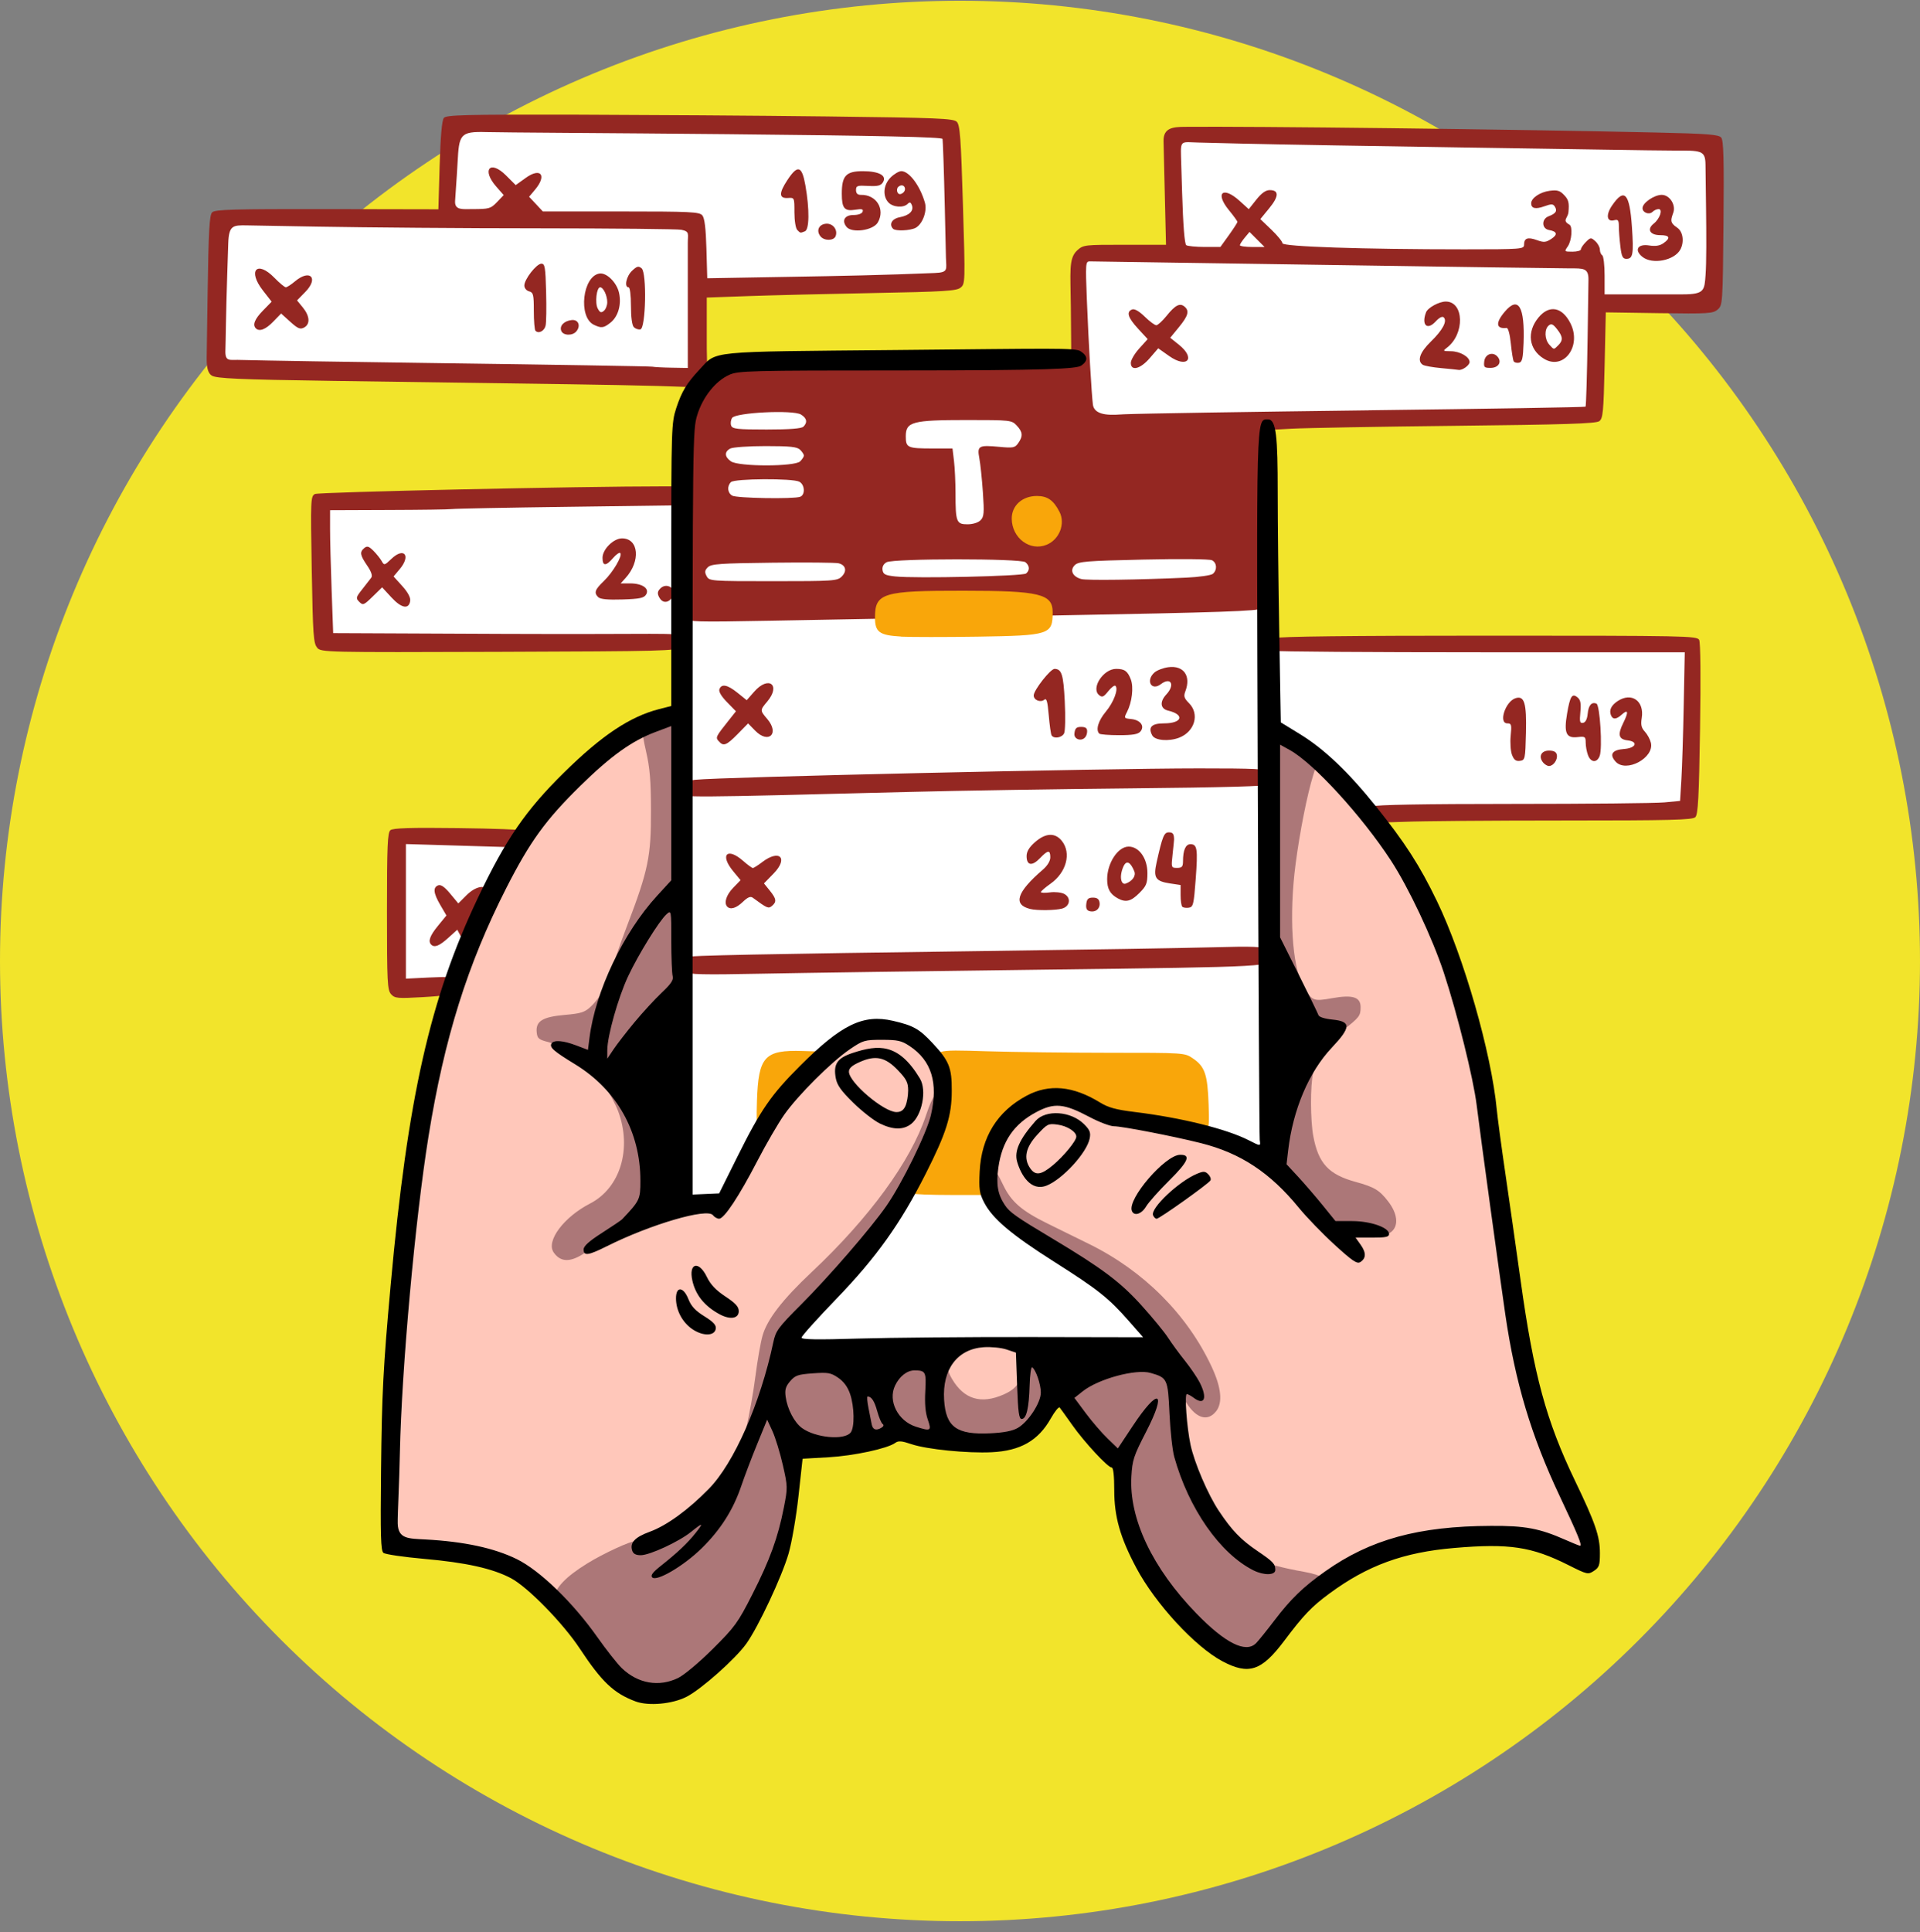 <svg width="167" height="168" viewBox="0 0 167 168" fill="none" xmlns="http://www.w3.org/2000/svg"><rect x="0" y="0" width="167" height="168" fill="#808080" stroke="none"/><path d="M167 83.566C167 105.711 158.203 126.95 142.543 142.609C126.884 158.268 105.646 167.066 83.5 167.066C61.354 167.066 40.116 158.268 24.457 142.609C8.797 126.95 2.08266e-05 105.711 0 83.566C-1.54683e-05 72.6 2.16 61.742 6.356 51.612C10.552 41.481 16.703 32.276 24.456 24.522C32.21 16.769 41.415 10.618 51.546 6.422C61.677 2.225 72.535 0.066 83.5 0.066C94.465 0.066 105.323 2.225 115.454 6.422C125.585 10.618 134.79 16.769 142.543 24.522C150.297 32.276 156.448 41.481 160.644 51.612C164.84 61.742 167 72.6 167 83.566Z" fill="#F2E42B"/><path d="M68.901 116.897C68.815 116.726 68.781 116.481 68.829 116.349C68.876 116.218 70.24 114.781 71.86 113.155C74.315 110.692 75.132 109.703 76.772 107.213C79.108 103.666 80.862 100.331 81.568 98.097C82.923 93.808 81.69 90.6 78.3 89.593C75.829 88.859 74.301 89.382 71.488 91.927C68.305 94.805 66.8 96.654 65.412 99.388C64.72 100.752 64.154 102.052 64.154 102.278C64.154 102.812 63.241 104.25 62.728 104.525C62.507 104.643 61.775 104.74 61.102 104.74C59.65 104.74 59.222 104.413 59.53 103.539C59.701 103.051 59.673 96.11 59.357 61.262L59.312 56.214L58.179 56.051C57.555 55.962 50.74 55.849 43.033 55.801C35.327 55.754 28.956 55.711 28.875 55.707C28.522 55.687 28.325 53.828 28.198 49.312C28.088 45.413 28.115 44.398 28.339 44.101C28.593 43.763 29.171 43.727 35.31 43.661C38.992 43.622 45.914 43.517 50.692 43.43L59.38 43.271L59.457 40.058C59.528 37.12 59.583 36.73 60.098 35.496C60.713 34.024 62.023 32.285 62.887 31.797C63.35 31.535 65.503 31.468 77.135 31.359C84.672 31.288 91.57 31.218 92.465 31.204L94.091 31.178L93.985 26.962C93.885 22.947 93.899 22.727 94.288 22.377C94.647 22.053 95.129 22.009 98.26 22.009C100.219 22.009 101.879 21.954 101.947 21.887C102.267 21.573 102.423 18.546 102.272 15.582C102.133 12.863 102.156 12.274 102.404 12.015C102.737 11.668 100.61 11.683 128.031 11.836C144.806 11.931 148.868 12.065 149.262 12.539C149.409 12.718 149.413 13.751 149.262 15.858C149.15 17.541 148.997 20.402 148.923 22.215C148.833 24.453 148.698 25.657 148.506 25.963C148.229 26.404 148.132 26.412 143.754 26.399C139.614 26.38 139.264 26.419 138.988 26.773C138.743 27.094 138.712 27.879 138.812 31.301C138.904 34.457 138.871 35.526 138.672 35.796C138.434 36.122 137.645 36.15 128.736 36.152C123.413 36.152 117.184 36.217 114.894 36.293C111.065 36.421 110.704 36.466 110.411 36.845C110.159 37.17 110.096 37.802 110.11 39.833C110.11 41.249 110.11 42.64 110.071 42.924C110.039 43.207 110.032 46.331 110.051 49.867L110.091 56.295L127.76 56.219C137.478 56.176 145.615 56.084 145.841 56.014C146.071 55.943 146.436 56.014 146.665 56.189C147.057 56.476 147.076 56.705 147.039 60.783C146.99 66.196 146.729 69.633 146.338 70.024C146.096 70.266 143.762 70.338 132.482 70.451L118.917 70.587L115.89 67.584C112.917 64.634 111.69 63.751 110.554 63.739H110.09V71.946C110.09 78.574 110.155 80.525 110.424 82.094C110.705 83.729 110.722 84.396 110.528 86.315C110.401 87.568 110.297 91.006 110.297 93.954V99.315L109.803 99.779C109.335 100.219 109.276 100.227 108.687 99.923C106.804 98.949 103.148 98.019 98.861 97.423C96.949 97.157 96.217 96.963 95.633 96.569C94.698 95.938 92.597 95.267 91.556 95.267C91.079 95.267 90.222 95.545 89.346 95.983C87.155 97.079 86.138 98.782 85.855 101.828C85.749 102.972 85.8 103.397 86.133 104.152C86.812 105.687 87.705 106.48 91.373 108.805C94.763 110.954 97.497 113.068 99.325 114.954C100.309 115.969 100.485 116.785 99.768 117.012C98.987 117.26 88.21 117.169 87.235 116.906C86.549 116.722 85.926 116.72 84.663 116.887C83.746 117.014 79.856 117.138 76.02 117.161C69.999 117.196 69.024 117.161 68.888 116.893L68.901 116.897ZM34.946 86.058C34.748 85.98 34.691 84.63 34.7 80.254C34.7 77.118 34.779 74.182 34.859 73.729L35.007 72.904L39.877 72.881C42.556 72.861 44.856 72.924 44.988 73.004C45.153 73.106 44.753 74.046 43.703 76.016C42.183 78.869 41.216 80.992 40.1 83.928C39.677 85.043 39.372 85.538 39.008 85.706C38.458 85.959 35.365 86.228 34.947 86.058H34.946ZM54.47 32.602C53.393 32.519 45.07 32.382 35.974 32.298C24.418 32.193 19.358 32.079 19.179 31.92C18.979 31.744 18.945 30.331 19.025 25.648C19.128 19.725 19.139 19.595 19.585 19.234C19.982 18.913 20.585 18.857 24.324 18.795C26.681 18.756 30.904 18.742 33.709 18.762L38.809 18.799L38.828 18.24C38.848 17.932 38.881 16.66 38.925 15.414C38.966 14.167 39.074 12.687 39.163 12.125C39.317 11.169 39.373 11.093 40.047 10.949C40.825 10.782 64.175 10.726 75.071 10.864L81.764 10.949L82.251 11.515C82.731 12.073 82.737 12.135 82.676 16.013C82.643 18.176 82.696 20.841 82.782 21.935C82.945 23.859 82.935 23.933 82.496 24.168C82.18 24.337 78.794 24.478 71.397 24.63C65.543 24.752 60.714 24.883 60.665 24.924C60.618 24.965 60.567 26.609 60.556 28.578C60.536 31.241 60.463 32.244 60.257 32.492C59.953 32.858 58.21 32.89 54.468 32.599L54.47 32.602Z" fill="#fff"/><path d="M56.221 147.226C54.474 146.614 53.692 145.892 51.265 142.654C47.332 137.407 43.978 135.25 39.737 135.241C38.717 135.241 37.066 135.088 36.069 134.904C33.572 134.446 33.505 134.334 33.864 131.221C34.045 129.654 34.093 127.664 34.013 125.206C33.844 120.113 34.17 114.489 35.001 108.14C35.164 106.893 35.445 104.621 35.625 103.091C35.977 100.104 37.091 94.127 37.894 90.918C38.923 86.804 40.518 82.739 43.103 77.643C45.273 73.365 46.993 71.018 50.648 67.348C53.386 64.599 54.468 63.851 56.918 63.013C58.201 62.573 58.739 62.615 58.931 63.168C59.019 63.423 59.052 70.308 59.005 78.468C58.868 102.449 58.88 104.285 59.17 104.577C59.454 104.861 61.657 104.937 62.527 104.693C62.934 104.579 63.427 103.931 64.569 102.014C68.438 95.522 69.227 94.345 70.748 92.793C73.715 89.765 75.093 89.18 77.822 89.787C79.778 90.222 80.414 90.642 81.142 91.98C81.681 92.971 81.747 93.283 81.73 94.793C81.705 97.145 81.402 98.275 80.028 101.154C78.174 105.038 76.042 108.132 73.041 111.293C70.612 113.851 68.482 116.496 68.482 116.954C68.482 117.082 70.879 117.095 75.127 116.993C83.185 116.799 89.248 116.832 93.105 117.093C94.692 117.199 97.043 117.223 98.33 117.144L100.671 117.001L99.688 115.662C97.476 112.648 94.955 110.558 90.377 107.942C88.091 106.636 87.661 106.302 86.932 105.271C86.114 104.114 86.1 104.063 86.1 102.305C86.1 100.009 86.694 98.691 88.469 97.047C90.553 95.118 91.971 95.015 95.022 96.573C96.701 97.43 96.978 97.504 99.39 97.735C100.807 97.871 102.686 98.116 103.567 98.279C105.299 98.601 108.035 99.668 109.338 100.53C109.785 100.826 110.218 100.99 110.299 100.895C110.453 100.717 111.483 96.263 112.075 93.218C112.567 90.689 112.422 88.814 111.644 87.654C111.037 86.749 111.031 86.71 110.874 82.811C110.64 77.016 110.53 66.677 110.689 65.403C110.87 63.954 111.183 63.758 112.498 64.267C113.267 64.566 114.055 65.214 115.821 67.003C118.66 69.879 120.924 72.8 122.627 75.785C124.36 78.82 127.183 86.055 127.911 89.325C127.979 89.63 128.265 91.531 128.549 93.549C128.831 95.568 129.437 99.352 129.894 101.959C130.351 104.565 130.999 108.553 131.333 110.819C132.711 120.145 134.544 126.865 136.713 130.535C137.978 132.676 138.682 134.772 138.274 135.181C138.04 135.414 137.705 135.32 136.184 134.589L134.372 133.72L129.4 133.636L124.427 133.551L121.954 134.189C120.594 134.539 118.832 135.153 118.039 135.552C116.02 136.568 113.868 138.245 113.021 139.46C112.626 140.027 111.739 141.147 111.05 141.95C110.361 142.752 109.589 143.656 109.334 143.959C109.08 144.261 108.691 144.509 108.47 144.509C107.785 144.509 104.899 142.891 103.953 141.977C102.206 140.288 100.202 137.463 99.059 135.076C97.722 132.285 97.44 131.124 97.61 129.113L97.738 127.611L97.071 127.052C95.562 125.791 93.616 123.578 93.002 122.427C92.179 120.882 91.689 120.851 91.001 122.301C90.358 123.658 89.135 124.816 87.929 125.212C86.428 125.705 84.768 125.837 83.508 125.563C82.894 125.43 81.676 125.238 80.801 125.136C79.926 125.034 78.96 124.821 78.654 124.661C78.151 124.397 78.01 124.415 77.155 124.857C76.088 125.407 72.818 125.834 70.544 125.721L69.204 125.654L69.159 126.478C69.018 129.098 68.239 134.113 67.721 135.751C67.234 137.287 66.094 139.472 64.871 141.214C63.512 143.149 60.302 146.268 59.141 146.781C58.121 147.232 56.811 147.432 56.222 147.226H56.221Z" fill="#FFC7BA"/><path opacity=".4" d="M55.5 147.317C53.75 146.677 52.633 145.543 50.143 141.874C49.519 140.956 48.789 140.103 48.52 139.979C48.096 139.785 48.047 139.654 48.152 139.007C48.307 138.055 49.207 137.115 51.07 135.96C52.473 135.09 54.834 134 55.313 134C55.445 134 56.27 133.675 57.149 133.278C58.027 132.882 58.961 132.557 59.225 132.557C59.853 132.557 63.316 129.014 63.898 127.776C64.447 126.609 65.32 122.69 65.713 119.631C65.883 118.297 66.159 116.729 66.325 116.145C66.728 114.727 68.069 112.994 70.607 110.61C75.606 105.915 79.209 100.981 80.535 97.013C81.159 95.143 81.506 94.768 81.638 95.821C81.765 96.846 81.245 98.615 80.121 100.975C78.282 104.837 76.315 107.463 71.377 112.65C68.972 115.177 68.276 116.172 68.276 117.082C68.276 117.305 68.439 117.537 68.636 117.598C69.858 117.973 72.987 118.34 74.961 118.34C76.947 118.34 77.504 118.259 79.003 117.754C79.96 117.431 81.268 117.114 81.91 117.049C83.062 116.931 83.073 116.935 82.683 117.326C82.139 117.869 82.185 118.85 82.803 119.905C83.842 121.679 85.336 122.13 87.297 121.262C88.439 120.757 88.856 120.153 89.02 118.769C89.155 117.624 89.585 117.178 90.326 117.413C91.276 117.715 91.962 119.45 91.665 120.802C91.59 121.142 91.078 122.103 90.527 122.939C88.856 125.474 87.574 125.784 81.435 125.137C80.147 125.002 78.936 124.807 78.745 124.705C78.521 124.585 77.968 124.635 77.199 124.843C76.541 125.019 74.689 125.236 73.084 125.323C69.083 125.539 69.177 125.464 69.014 128.581C68.835 131.992 68.548 133.732 67.967 134.933C67.69 135.503 67.18 136.659 66.832 137.503C65.064 141.791 61.962 145.651 59.274 146.907C57.683 147.651 56.702 147.757 55.499 147.317L55.5 147.317ZM106.919 143.21C105.509 142.469 103.315 140.479 101.764 138.533C99.05 135.131 97.797 132.422 97.597 129.521L97.474 127.715L95.883 126.029C93.94 123.97 92.591 121.999 92.591 121.219C92.591 120.834 92.792 120.473 93.196 120.134C94.021 119.439 97.085 118.36 99.042 118.075C100.618 117.845 100.648 117.83 100.524 117.317C100.369 116.677 99.271 114.974 97.875 113.207C96.737 111.768 95.502 110.891 91.941 108.997C87.988 106.894 86.41 105.404 85.789 103.188C85.574 102.419 85.575 102.155 85.789 101.745C86.147 101.076 86.436 101.33 87.245 103.024C87.95 104.501 88.861 105.293 91.143 106.412C91.879 106.773 93.502 107.572 94.749 108.186C99.479 110.515 103.261 114.303 105.38 118.832C106.229 120.645 106.366 121.976 105.779 122.718C105.052 123.638 104.06 123.357 103.191 121.985C102.402 120.738 102.249 122.53 102.874 125.699C103.293 127.826 104.609 131.139 105.499 132.311C106.098 133.098 108.485 135.123 109.351 135.579C110.053 135.948 111.571 136.358 113.451 136.685C114.205 136.817 114.929 137.053 115.059 137.211C115.356 137.568 115.171 138.089 114.689 138.258C114.057 138.478 112.375 140.229 111.413 141.67C109.821 144.053 109.03 144.324 106.914 143.21H106.919ZM48.16 108.913C47.468 107.918 49.047 105.828 51.32 104.659C53.953 103.305 54.991 99.882 53.76 96.612C53.286 95.352 51.676 92.788 51.359 92.788C51.28 92.788 50.635 92.353 49.928 91.822C49.211 91.283 48.222 90.749 47.693 90.616C46.858 90.405 46.735 90.302 46.681 89.769C46.583 88.799 47.185 88.425 49.12 88.255C50.563 88.127 50.861 88.031 51.409 87.512C52.201 86.762 53.229 85.003 53.232 84.393C53.232 84.139 53.827 82.377 54.553 80.478C56.388 75.673 56.636 74.47 56.622 70.431C56.622 67.897 56.514 66.725 56.199 65.365C55.972 64.391 55.824 63.485 55.869 63.35C55.979 63.019 57.31 62.358 58.202 62.191C58.713 62.095 58.998 62.142 59.171 62.35C59.352 62.568 59.428 65.743 59.464 74.607C59.509 85.725 59.488 86.598 59.155 86.966C58.686 87.483 57.889 89.851 57.38 92.231C56.947 94.259 56.833 97.446 57.059 101.166C57.301 105.147 56.726 106.245 53.796 107.404C52.915 107.752 51.713 108.348 51.145 108.758C49.954 109.618 48.901 109.978 48.16 108.913ZM118.45 107.084C117.884 106.929 117.026 106.767 116.544 106.725C115.362 106.623 114.258 105.818 112.78 103.981C111.348 102.201 111.184 101.589 111.532 99.316C112.055 95.901 113.322 92.582 114.104 92.582C114.327 92.582 114.35 92.749 114.208 93.355C113.964 94.404 113.973 97.429 114.228 98.787C114.667 101.167 115.561 102.133 117.921 102.778C119.548 103.223 119.995 103.494 120.764 104.502C121.541 105.521 121.66 106.538 121.064 107.077C120.624 107.476 119.885 107.478 118.453 107.077L118.45 107.084ZM112.32 90.938C111.109 89.985 110.467 86.295 110.456 80.219C110.436 72.876 110.617 64.253 110.787 63.992C111.122 63.475 111.813 63.762 113.183 64.989L114.584 66.243L114.221 67.41C113.697 69.097 113.056 72.331 112.69 75.13C112.11 79.56 112.377 83.973 113.327 85.673C114.099 87.053 114.2 87.098 115.868 86.8C117.655 86.48 118.349 86.7 118.344 87.581C118.344 88.341 118.244 88.466 116.802 89.592C114.519 91.374 113.329 91.731 112.32 90.938Z" fill="#300016"/><path d="M34.015 86.453C33.692 86.096 33.658 85.418 33.658 79.249C33.658 73.541 33.707 72.399 33.958 72.191C34.181 72.006 35.689 71.959 39.814 72.01C42.869 72.047 45.43 72.139 45.505 72.214C45.579 72.289 45.485 72.65 45.295 73.017L44.95 73.684L40.128 73.54L35.306 73.397V79.249V85.102L37.346 85.003C39.239 84.913 39.401 84.934 39.609 85.324C39.786 85.654 39.757 85.832 39.476 86.158C39.172 86.51 38.763 86.593 36.745 86.71C34.569 86.835 34.341 86.814 34.014 86.453L34.015 86.453ZM59.673 84.526C59.38 84.221 59.327 83.389 59.59 83.226C59.812 83.089 66.302 82.958 85.585 82.7C94.028 82.588 102.915 82.442 105.335 82.377C109.124 82.275 109.803 82.304 110.229 82.583C110.501 82.762 110.723 83.042 110.723 83.207C110.723 84.069 110.666 84.072 91.045 84.315C80.732 84.443 69.512 84.604 66.112 84.672C61.173 84.77 59.879 84.74 59.673 84.526H59.673ZM37.505 82.142C37.215 81.853 37.392 81.363 38.099 80.501L38.831 79.608L38.305 78.71C37.697 77.673 37.641 77.168 38.115 76.986C38.347 76.898 38.67 77.122 39.157 77.708L39.864 78.559L40.58 77.844C41.317 77.107 42.18 76.899 42.376 77.41C42.494 77.717 41.809 78.983 41.526 78.983C41.43 78.983 41.231 79.208 41.084 79.483C40.849 79.92 40.871 80.052 41.255 80.541C41.77 81.196 41.804 81.519 41.394 81.859C40.987 82.197 40.374 81.967 40.045 81.354L39.774 80.847L38.981 81.563C38.212 82.259 37.786 82.425 37.503 82.142H37.505ZM94.793 79.237C94.526 79.177 94.439 78.998 94.484 78.605C94.533 78.173 94.659 78.055 95.063 78.055C95.428 78.055 95.596 78.181 95.639 78.486C95.712 78.998 95.312 79.354 94.793 79.237ZM89.602 79.04C88.085 78.666 88.433 77.584 90.695 75.633C91.108 75.277 91.354 74.873 91.354 74.551C91.354 73.883 91.147 73.903 90.441 74.639C89.768 75.342 89.293 75.263 89.293 74.447C89.293 74.047 89.515 73.677 90.022 73.233C90.948 72.419 91.779 72.385 92.369 73.136C93.199 74.191 92.751 75.87 91.381 76.839C90.918 77.167 90.536 77.496 90.534 77.571C90.534 77.645 90.887 77.657 91.324 77.6C91.761 77.541 92.323 77.6 92.573 77.737C93.182 78.064 93.07 78.816 92.384 79.006C91.792 79.169 90.209 79.188 89.603 79.041L89.602 79.04ZM63.261 78.845C62.947 78.531 63.165 77.827 63.769 77.204L64.414 76.538L63.769 75.756C62.587 74.322 63.248 73.641 64.638 74.861C65.025 75.201 65.406 75.48 65.483 75.48C65.562 75.48 65.928 75.248 66.3 74.964C67.806 73.815 68.598 74.613 67.287 75.959L66.449 76.819L66.949 77.437C67.53 78.155 67.569 78.422 67.144 78.776C66.834 79.032 66.741 78.992 65.473 78.061C65.278 77.918 65.032 78.022 64.615 78.422C64.045 78.967 63.542 79.125 63.262 78.845H63.261ZM102.833 78.845C102.752 78.765 102.688 78.308 102.688 77.83V76.96L101.777 76.823C100.493 76.63 100.301 76.33 100.603 74.983C101.111 72.713 101.247 72.379 101.667 72.379C102.015 72.379 102.111 72.511 102.12 72.998C102.12 73.055 102.063 73.634 101.991 74.285C101.863 75.448 101.869 75.47 102.376 75.47C102.802 75.47 102.894 75.37 102.896 74.903C102.896 73.926 103.124 73.41 103.542 73.41C104.135 73.41 104.196 73.819 104 76.456C103.837 78.66 103.784 78.875 103.4 78.93C103.169 78.964 102.914 78.93 102.833 78.844L102.833 78.845ZM97.226 78.118C96.553 77.75 96.299 77.294 96.299 76.452C96.299 75.049 97.243 73.617 98.167 73.617C99.075 73.617 99.802 74.642 99.802 75.92C99.802 76.822 99.712 77.044 99.101 77.655C98.371 78.386 97.92 78.497 97.226 78.118ZM98.662 75.77C98.381 75.072 98.004 74.67 97.699 75.385C97.319 76.276 97.529 76.981 97.922 76.833C98.518 76.61 98.816 76.151 98.662 75.77ZM119.326 71.35C118.847 71.049 118.867 70.387 119.365 70.121C119.626 69.982 123.83 69.907 131.574 69.906C138.07 69.906 144.002 69.847 144.758 69.775L146.132 69.645L146.246 67.767C146.308 66.734 146.401 63.826 146.449 61.305L146.54 56.72H128.855C119.129 56.72 111.024 56.663 110.844 56.594C110.392 56.422 110.436 55.747 110.917 55.49C111.183 55.347 117.345 55.277 129.455 55.277C146.611 55.277 147.605 55.296 147.79 55.642C147.909 55.865 147.939 58.884 147.868 63.387C147.774 69.36 147.696 70.821 147.459 71.058C147.215 71.302 145.342 71.349 135.881 71.349C129.674 71.349 123.491 71.4 122.142 71.463C120.525 71.537 119.565 71.498 119.328 71.349L119.326 71.35ZM59.007 68.985C58.495 68.368 58.987 67.966 60.467 67.809C62.736 67.566 95.703 66.821 104.269 66.818C109.274 66.818 110.12 66.862 110.399 67.141C110.792 67.533 110.814 67.927 110.458 68.222C110.281 68.367 106.312 68.478 98.558 68.552C92.159 68.613 83.399 68.753 79.093 68.864C59.623 69.362 59.321 69.364 59.006 68.986L59.007 68.985ZM134.222 66.312C133.793 65.794 134.047 65.271 134.729 65.271C135.154 65.271 135.363 65.383 135.412 65.642C135.495 66.067 135.11 66.611 134.729 66.611C134.587 66.611 134.358 66.475 134.222 66.312ZM140.523 66.227C139.958 65.603 140.226 65.204 141.26 65.13C142.298 65.055 142.53 64.492 141.568 64.381C140.783 64.291 140.683 63.89 141.192 62.863C141.67 61.896 141.618 61.634 141.05 62.148C140.581 62.573 140.269 62.584 140.115 62.181C139.946 61.741 140.148 61.328 140.714 60.957C141.92 60.168 143.037 60.958 142.797 62.436C142.703 63.018 142.766 63.296 143.065 63.617C143.28 63.847 143.517 64.281 143.591 64.581C143.918 65.899 141.434 67.233 140.524 66.228L140.523 66.227ZM131.516 65.647C131.392 65.327 131.339 64.579 131.398 63.984C131.494 63.016 131.463 62.902 131.108 62.902C130.316 62.902 130.937 60.994 131.822 60.713C132.589 60.47 132.789 61.136 132.726 63.723C132.671 66.007 132.651 66.099 132.205 66.162C131.857 66.211 131.686 66.083 131.516 65.647H131.516ZM138.123 65.671C138.013 65.38 137.922 64.888 137.922 64.579C137.922 64.059 137.868 64.022 137.219 64.097C136.223 64.213 136.014 63.748 136.304 62.051C136.565 60.525 136.741 60.253 137.215 60.647C137.473 60.861 137.531 61.166 137.459 61.925C137.378 62.759 137.415 62.911 137.694 62.858C137.906 62.817 138.05 62.537 138.094 62.078C138.164 61.331 138.43 61.018 138.855 61.181C139.161 61.299 139.395 65.058 139.138 65.736C138.903 66.357 138.371 66.323 138.123 65.671V65.671ZM62.506 64.448C62.227 64.112 62.24 64.084 63.414 62.606L64.012 61.852L63.232 61.052C62.733 60.541 62.496 60.136 62.575 59.929C62.764 59.436 63.272 59.538 64.152 60.246L64.95 60.888L65.604 60.143C66.855 58.718 67.95 59.561 66.73 61.01C66.095 61.764 66.095 61.773 66.75 62.54C67.819 63.811 66.84 64.719 65.68 63.532L65.069 62.907L64.161 63.832C63.184 64.827 62.914 64.928 62.515 64.448H62.506ZM93.451 63.793C93.502 63.327 93.62 63.211 94.032 63.211C94.445 63.211 94.606 63.319 94.548 63.726C94.425 64.587 93.383 64.408 93.451 63.793V63.793ZM100.222 63.948C99.841 63.236 100.165 62.903 101.241 62.903C102.826 62.903 103.075 62.145 101.605 61.794C100.917 61.629 100.851 61.026 101.45 60.383C102.231 59.544 101.842 58.831 100.966 59.495C100.149 60.114 99.631 59.186 100.404 58.487C100.621 58.29 101.167 58.079 101.616 58.019C102.949 57.84 103.612 58.769 103.105 60.104C102.938 60.542 102.991 60.715 103.414 61.139C104.363 62.088 103.921 63.63 102.55 64.152C101.649 64.494 100.458 64.39 100.222 63.948H100.222ZM91.468 63.948C91.403 63.844 91.291 63.056 91.219 62.196C91.117 60.995 91.029 60.681 90.835 60.843C90.503 61.117 89.911 60.882 89.911 60.476C89.911 60.013 91.372 58.155 91.729 58.163C92.346 58.183 92.492 58.644 92.612 60.986C92.681 62.322 92.655 63.577 92.553 63.775C92.359 64.156 91.665 64.266 91.468 63.948L91.468 63.948ZM95.612 63.793C95.288 63.468 95.526 62.673 96.18 61.889C96.871 61.062 97.3 59.916 97.021 59.64C96.943 59.564 96.663 59.772 96.398 60.104C95.989 60.615 95.867 60.667 95.594 60.441C94.871 59.841 95.972 58.158 97.083 58.164C97.819 58.164 98.082 58.358 98.358 59.083C98.615 59.76 98.464 61.057 98.028 61.908C97.751 62.448 97.76 62.464 98.392 62.527C99.191 62.605 99.587 63.135 99.198 63.604C98.994 63.85 98.537 63.93 97.338 63.93C96.465 63.93 95.688 63.87 95.612 63.793ZM27.591 56.319C27.266 55.959 27.216 55.249 27.115 49.541C27.008 43.429 27.019 43.157 27.395 42.958C27.712 42.789 50.606 42.287 57.715 42.293H59.209V41.579C59.209 40.367 59.808 36.278 60.169 35.029C60.357 34.376 60.449 33.78 60.373 33.704C60.296 33.627 55.437 33.498 49.574 33.414C43.71 33.332 34.415 33.199 28.919 33.121C20.618 33.003 18.857 32.904 18.442 32.673C18.024 32.441 17.967 31.77 17.977 31.07L18.058 25.563C18.141 20.036 18.215 18.703 18.454 18.464C18.701 18.216 20.299 18.171 28.439 18.181L38.129 18.2L38.241 14.379C38.318 11.821 38.437 10.458 38.606 10.255C38.823 9.993 40.406 9.954 49.908 9.971C55.986 9.99 65.893 10.051 71.924 10.126C81.582 10.243 82.928 10.3 83.219 10.59C83.499 10.87 83.58 11.956 83.756 17.798C83.961 24.565 83.957 24.682 83.55 25.012C83.194 25.301 82.146 25.365 75.963 25.482C72.017 25.556 67.143 25.674 65.132 25.745L61.474 25.875V29.143C61.474 32.816 61.439 32.749 63.016 32.091C64.163 31.611 69.21 31.409 80.74 31.378C86.293 31.358 91.364 31.301 92.008 31.238L93.179 31.126L93.141 26.705C93.116 23.689 92.927 22.483 93.682 21.785C94.229 21.279 94.349 21.286 97.839 21.286H101.418L101.298 16.249L101.204 12.28C101.176 11.11 102.028 11.039 103.039 11.029C108.705 10.974 131.498 11.237 144.044 11.524C148.556 11.628 149.49 11.699 149.71 11.965C149.916 12.213 149.959 13.847 149.908 19.412C149.843 26.415 149.833 26.547 149.399 26.919C148.991 27.268 148.58 27.293 144.313 27.231L139.671 27.162L139.569 31.761C139.476 35.859 139.425 36.39 139.099 36.628C138.814 36.836 136.06 36.924 126.633 37.027C119.978 37.099 113.535 37.213 112.315 37.28L110.096 37.402L110.165 45.004L110.234 52.606L109.784 52.901C109.412 53.144 106.272 53.252 91.843 53.518C82.222 53.694 71.106 53.901 67.139 53.975C60.388 54.102 59.908 54.087 59.624 53.744C59.382 53.452 59.304 52.424 59.239 48.66L59.157 43.941L49.445 44.071C44.103 44.141 39.548 44.229 39.321 44.267C39.094 44.304 36.614 44.339 33.809 44.347L28.709 44.367V45.982C28.709 46.871 28.77 49.276 28.845 51.327L28.98 55.057L43.777 55.122C57.604 55.181 58.792 54.981 59.132 55.323C59.415 55.606 59.252 55.995 59.077 56.271C58.867 56.604 57.795 56.632 43.402 56.681C28.309 56.732 27.943 56.724 27.588 56.332L27.591 56.319ZM73.216 50.129C73.693 49.653 73.568 49.138 72.937 48.98C72.693 48.919 70.11 48.895 67.198 48.93C62.627 48.983 61.856 49.038 61.566 49.328C61.297 49.598 61.276 49.753 61.463 50.101C61.692 50.529 61.806 50.538 67.253 50.538C72.513 50.538 72.831 50.516 73.217 50.13L73.216 50.129ZM103.172 50.231C104.289 50.18 105.332 50.031 105.49 49.9C105.889 49.569 105.85 48.94 105.418 48.718C105.212 48.612 102.639 48.586 99.449 48.659C94.464 48.771 93.801 48.825 93.477 49.149C93.032 49.595 93.296 50.147 94.052 50.353C94.53 50.482 98.951 50.423 103.173 50.231L103.172 50.231ZM89.238 49.878C89.586 49.59 89.568 49.202 89.191 48.889C88.785 48.552 77.752 48.558 77.12 48.889C76.851 49.033 76.721 49.278 76.762 49.565C76.815 49.94 76.996 50.033 77.857 50.125C79.623 50.316 88.954 50.105 89.238 49.871L89.238 49.878ZM85.286 45.242C85.588 44.939 85.616 44.616 85.492 42.821C85.414 41.681 85.275 40.347 85.183 39.857C84.978 38.764 85.112 38.687 86.934 38.858C88.129 38.969 88.281 38.94 88.566 38.531C88.994 37.921 88.962 37.565 88.433 37.002C87.995 36.536 87.894 36.525 84.099 36.525C79.353 36.525 78.784 36.676 78.784 37.935C78.784 38.935 78.921 38.998 81.142 38.998H82.847L82.977 40.079C83.05 40.674 83.109 41.949 83.11 42.912C83.11 45.396 83.193 45.591 84.149 45.591C84.613 45.591 85.078 45.448 85.284 45.242H85.286ZM69.598 43.199C70.055 43.025 70.006 42.146 69.525 41.889C68.951 41.582 63.89 41.611 63.577 41.923C63.219 42.282 63.274 42.859 63.691 43.101C64.077 43.326 69.053 43.408 69.598 43.199H69.598ZM69.598 40.116C69.777 39.937 69.922 39.712 69.922 39.615C69.922 39.517 69.777 39.293 69.598 39.115C69.337 38.854 68.756 38.791 66.597 38.791C65.124 38.791 63.74 38.887 63.52 39.004C62.993 39.287 63.016 39.724 63.579 40.119C64.248 40.587 69.129 40.585 69.597 40.119L69.598 40.116ZM69.881 37.102C70.255 36.728 70.179 36.359 69.664 36.046C68.971 35.624 63.973 35.871 63.678 36.342C63.562 36.525 63.526 36.826 63.597 37.012C63.709 37.302 64.135 37.349 66.679 37.349C68.701 37.349 69.71 37.27 69.88 37.102H69.881ZM119.066 35.677C129.379 35.552 137.858 35.41 137.909 35.363C137.96 35.316 138.04 32.59 138.09 29.307L138.163 24.333C138.179 23.294 137.708 23.337 136.555 23.337C135.662 23.337 125.984 23.198 115.047 23.032C104.111 22.867 94.992 22.73 94.782 22.728C94.422 22.728 94.409 22.905 94.534 26.072C94.686 29.885 94.948 34.307 95.058 35.17C95.201 36.291 96.956 36.061 97.808 36.023C99.186 35.962 108.751 35.808 119.065 35.682L119.066 35.677ZM125.351 32.01C124.614 31.944 123.896 31.813 123.754 31.722C123.237 31.387 123.496 30.636 124.443 29.716C125.476 28.713 125.9 27.925 125.579 27.604C125.452 27.477 125.195 27.604 124.861 27.966C124.128 28.756 123.616 28.255 124.036 27.158C124.192 26.756 125.169 26.222 125.753 26.222C127.351 26.222 127.419 29.049 125.849 30.237C125.479 30.517 125.5 30.536 126.18 30.542C126.983 30.542 127.823 31.03 127.823 31.481C127.823 31.769 127.178 32.227 126.858 32.165C126.765 32.145 126.087 32.079 125.35 32.01L125.351 32.01ZM98.358 31.553C98.358 31.312 98.688 30.749 99.092 30.302L99.826 29.489L98.989 28.581C98.101 27.619 97.946 27.112 98.475 26.909C98.681 26.831 99.078 27.058 99.566 27.534C99.987 27.945 100.44 28.282 100.572 28.282C100.703 28.282 101.104 27.917 101.463 27.471C102.214 26.537 102.62 26.324 103.02 26.656C103.47 27.029 103.357 27.453 102.544 28.445L101.785 29.371L102.544 29.98C104.032 31.174 103.262 32.066 101.696 30.962L100.741 30.288L100.007 31.14C99.184 32.095 98.358 32.302 98.358 31.553ZM129.098 31.425C129.172 30.779 129.864 30.544 130.266 31.029C130.651 31.493 130.327 31.992 129.642 31.992C129.099 31.992 129.04 31.931 129.098 31.425ZM131.664 31.425C131.601 31.325 131.487 30.623 131.41 29.866C131.328 29.05 131.176 28.5 131.04 28.516C130.112 28.624 130.058 28.07 130.903 27.084C132.073 25.716 132.633 26.667 132.519 29.831C132.472 31.17 132.398 31.489 132.119 31.542C131.931 31.578 131.727 31.523 131.665 31.425L131.664 31.425ZM134.276 31.188C132.968 30.38 132.774 28.877 133.814 27.614C134.742 26.488 135.855 26.677 136.582 28.084C137.617 30.085 136.004 32.256 134.276 31.188ZM135.536 30.025C135.969 29.592 135.944 29.275 135.426 28.617C135.083 28.181 134.933 28.116 134.705 28.305C134.314 28.63 134.342 29.512 134.758 29.972C135.17 30.427 135.136 30.424 135.535 30.025H135.536ZM59.825 26.045V21.125C59.825 20.344 60.009 20.131 59.259 19.98C58.947 19.917 53.407 19.86 46.947 19.855C40.487 19.855 31.76 19.782 27.553 19.707L21.492 19.599C20.261 19.578 19.905 19.58 19.852 21.176L19.764 23.879C19.646 27.467 19.639 29.497 19.605 30.486C19.572 31.472 19.998 31.278 20.675 31.295C23.182 31.358 30.067 31.47 38.087 31.577C48.173 31.711 56.565 31.851 56.735 31.886C56.906 31.921 57.67 31.963 58.435 31.974L59.826 31.998L59.825 26.045ZM48.816 28.767C48.649 28.332 49.061 27.907 49.721 27.831C50.302 27.764 50.537 28.325 50.132 28.813C49.795 29.22 48.979 29.191 48.816 28.766V28.767ZM46.576 28.767C46.495 28.688 46.431 27.906 46.431 27.032C46.431 25.615 46.386 25.43 46.019 25.334C45.786 25.273 45.607 25.053 45.607 24.828C45.607 24.286 46.658 22.938 47.088 22.929C47.393 22.929 47.445 23.23 47.501 25.389C47.536 26.746 47.52 28.067 47.453 28.324C47.341 28.791 46.849 29.04 46.577 28.767H46.576ZM22.254 28.553C21.951 28.25 22.154 27.743 22.872 27.008L23.627 26.234L22.864 25.254C21.516 23.524 22.349 22.602 23.861 24.15C24.308 24.607 24.757 24.982 24.859 24.982C24.961 24.982 25.321 24.75 25.658 24.466C26.962 23.369 27.747 24.165 26.56 25.381L25.837 26.122L26.339 26.737C26.951 27.485 26.995 28.189 26.449 28.482C26.111 28.662 25.907 28.578 25.246 27.981L24.451 27.262L23.758 27.976C23.103 28.652 22.561 28.86 22.254 28.553H22.254ZM55.133 28.449C54.976 28.292 54.88 27.585 54.88 26.589C54.88 25.655 54.793 24.982 54.674 24.982C54.272 24.982 54.475 24.016 54.977 23.545C55.404 23.144 55.538 23.11 55.807 23.333C56.272 23.719 56.174 28.552 55.699 28.642C55.526 28.676 55.272 28.589 55.133 28.45L55.133 28.449ZM51.649 28.239C50.273 27.574 50.671 24.006 52.146 23.786C52.761 23.693 53.639 24.558 53.841 25.455C54.071 26.48 53.77 27.531 53.093 28.063C52.498 28.532 52.303 28.555 51.649 28.24V28.239ZM52.819 26.282C52.819 25.7 52.479 24.982 52.203 24.982C51.889 24.982 51.732 26.344 51.991 26.828C52.183 27.186 52.288 27.226 52.525 27.03C52.688 26.895 52.819 26.559 52.819 26.282ZM148.348 23.918C148.429 22.853 148.42 20.433 148.39 18.079L148.342 14.308C148.326 13.053 147.965 13.09 145.545 13.092C144.015 13.094 136.133 12.953 128.03 12.835C119.927 12.715 110.91 12.56 107.992 12.488L104.242 12.395C102.772 12.358 102.68 12.153 102.723 13.579L102.819 16.763C102.906 19.592 103.034 21.224 103.18 21.321C103.303 21.405 104.023 21.474 104.778 21.476H106.149L106.89 20.445C107.297 19.878 107.63 19.361 107.63 19.295C107.63 19.231 107.296 18.767 106.886 18.268C105.657 16.767 106.365 16.153 107.815 17.463L108.618 18.189L109.275 17.36C109.721 16.797 110.093 16.531 110.436 16.531C111.258 16.531 111.246 17.073 110.4 18.103L109.623 19.052L110.584 19.973C111.112 20.479 111.545 21.01 111.545 21.152C111.545 21.449 118.502 21.682 127.341 21.682C132.372 21.682 132.562 21.663 132.562 21.282C132.562 20.706 132.88 20.591 133.679 20.88C134.283 21.099 134.46 21.083 134.937 20.77C135.511 20.394 135.438 20.127 134.726 20C134.09 19.886 134.065 19.048 134.692 18.81C135.327 18.569 135.472 18.345 135.24 17.969C135.086 17.723 134.942 17.718 134.327 17.939C133.562 18.216 133.181 18.13 133.181 17.683C133.181 17.223 133.943 16.705 134.784 16.592C135.452 16.504 135.676 16.569 136.054 16.97C136.434 17.372 136.497 17.629 136.423 18.442C136.373 18.984 135.837 19.163 136.507 19.536C136.807 19.703 136.706 20.939 136.362 21.429C136.048 21.877 136.058 21.887 136.774 21.887C137.177 21.887 137.507 21.795 137.507 21.681C137.507 21.567 137.699 21.282 137.936 21.046C138.344 20.637 138.383 20.634 138.76 20.975C138.977 21.172 139.155 21.499 139.155 21.701C139.155 21.904 139.248 22.126 139.361 22.197C139.475 22.267 139.567 23.06 139.567 23.96V25.596H143.878H146.378C148.272 25.596 148.247 25.236 148.348 23.918ZM142.854 22.335C142.117 21.738 142.448 21.186 143.447 21.346C143.985 21.432 144.369 21.371 144.68 21.153C145.334 20.695 145.237 20.448 144.405 20.448C143.508 20.448 143.22 19.935 143.842 19.443C144.379 19.017 144.656 18.181 144.26 18.181C144.105 18.181 143.873 18.287 143.745 18.415C143.451 18.709 142.866 18.499 142.866 18.1C142.866 17.644 143.876 16.945 144.535 16.945C145.228 16.945 145.777 17.818 145.544 18.485C145.329 19.105 145.208 19.352 145.865 19.786C146.412 20.148 146.494 21.065 146.156 21.696C145.642 22.656 143.713 23.03 142.854 22.334V22.335ZM140.939 21.427C140.866 20.832 140.807 20.053 140.807 19.695C140.807 19.148 140.74 19.061 140.396 19.152C139.751 19.32 139.661 18.683 140.215 17.872C141.289 16.299 141.743 16.79 141.944 19.735C142.105 22.103 142.034 22.509 141.459 22.509C141.142 22.509 141.044 22.305 140.939 21.427H140.939ZM81.289 23.74C82.524 23.689 82.301 23.445 82.277 22.392C82.243 20.93 82.177 18.005 82.177 18.005C82.104 14.872 82.016 12.206 81.978 12.08C81.929 11.917 76.603 11.799 63.295 11.668C53.057 11.568 43.614 11.525 42.311 11.486C39.994 11.417 39.93 11.694 39.798 14.164C39.719 15.637 39.596 17.142 39.582 17.512C39.552 18.302 40.267 18.183 41.078 18.183C42.546 18.183 42.683 18.143 43.23 17.573L43.813 16.965L43.165 16.227C41.866 14.747 42.631 13.872 44.014 15.255L44.855 16.096L45.73 15.468C47.036 14.53 47.593 15.239 46.535 16.496L46.02 17.109L46.618 17.748L47.216 18.388H54.011C60.078 18.388 60.836 18.426 61.089 18.729C61.285 18.965 61.394 19.855 61.444 21.633L61.517 24.197L68.759 24.071C72.938 24.002 77.063 23.918 81.289 23.74H81.289ZM71.373 20.561C70.977 20.084 71.2 19.529 71.816 19.457C72.427 19.387 72.897 19.973 72.681 20.537C72.524 20.943 71.703 20.959 71.373 20.562V20.561ZM69.345 19.995C69.206 19.855 69.098 19.187 69.098 18.462C69.098 17.192 69.098 17.177 68.539 17.216C67.744 17.271 67.732 16.799 68.498 15.641C69.387 14.299 69.752 14.412 70.053 16.123C70.42 18.209 70.4 19.967 70.006 20.117C69.591 20.276 69.632 20.284 69.343 19.996L69.345 19.995ZM73.639 19.737C73.185 19.19 73.466 18.697 74.233 18.697C74.649 18.697 74.972 18.579 75.03 18.408C75.107 18.183 74.969 18.145 74.404 18.237C73.451 18.392 73.219 18.119 73.219 16.848C73.219 15.28 73.586 14.886 75.046 14.886C76.463 14.886 77.162 15.271 76.797 15.852C76.61 16.147 76.342 16.213 75.509 16.167C74.568 16.116 74.455 16.148 74.455 16.528C74.455 16.814 74.591 16.953 74.883 16.946C76.236 16.913 77.007 18.199 76.358 19.336C75.95 20.052 74.096 20.288 73.639 19.738V19.737ZM77.683 19.898C77.297 19.512 77.579 19.017 78.26 18.89C79.094 18.733 79.501 18.328 79.314 17.84C79.212 17.576 79.123 17.551 78.941 17.734C78.577 18.097 77.653 18.022 77.269 17.598C76.75 17.025 76.84 16.058 77.471 15.428C77.77 15.129 78.187 14.884 78.398 14.884C79.079 14.884 80.025 16.149 80.449 17.627C80.66 18.363 80.242 19.489 79.638 19.813C79.178 20.059 77.9 20.114 77.683 19.897V19.898ZM78.124 16.257C77.913 16.446 78.031 17.045 78.435 16.836C78.999 16.545 78.618 15.815 78.124 16.257ZM109.337 20.823L108.683 20.168L108.266 20.668C108.037 20.944 107.847 21.238 107.843 21.323C107.843 21.407 108.321 21.478 108.914 21.478H109.992L109.337 20.823ZM34.05 51.953L33.237 51.073L32.415 51.875C31.651 52.622 31.569 52.654 31.252 52.337C30.935 52.02 30.953 51.944 31.511 51.24C31.841 50.825 32.194 50.371 32.295 50.232C32.415 50.067 32.295 49.7 31.934 49.177C31.311 48.259 31.27 48.003 31.69 47.654C31.933 47.453 32.084 47.499 32.479 47.893C32.748 48.162 33.07 48.564 33.195 48.787C33.414 49.178 33.444 49.171 34.042 48.599C35.143 47.545 35.764 48.306 34.768 49.489L34.232 50.126L34.987 50.961C35.47 51.496 35.718 51.958 35.678 52.243C35.568 53.015 34.924 52.901 34.05 51.953ZM57.352 51.973C57.175 51.643 57.178 51.463 57.372 51.24C57.947 50.547 58.93 51.194 58.453 51.95C58.137 52.453 57.623 52.464 57.36 51.974L57.352 51.973ZM52.043 51.94C51.645 51.542 51.734 51.284 52.528 50.52C53.324 49.756 54.17 48.31 53.95 48.09C53.875 48.016 53.595 48.21 53.327 48.522C52.704 49.246 52.407 49.242 52.407 48.503C52.407 47.766 53.363 46.816 54.104 46.816C55.566 46.816 55.74 48.803 54.406 50.267L53.984 50.731H54.805C55.872 50.731 56.515 51.178 56.197 51.698C56.011 52.004 55.643 52.081 54.134 52.129C52.882 52.17 52.217 52.107 52.043 51.933V51.94Z" fill="#942722"/><path d="M79.334 103.778C79.058 103.502 79.212 102.968 79.827 102.061C80.766 100.674 81.492 99.197 81.801 98.043C82.178 96.63 82.154 94.106 81.752 92.924C81.177 91.239 81.092 91.27 85.847 91.415C88.139 91.486 92.945 91.545 96.526 91.547C102.966 91.547 103.046 91.547 103.738 92.023C104.798 92.736 105.032 93.415 105.123 96.031C105.218 98.733 105.155 98.818 103.468 98.273C102.514 97.966 100.846 97.67 97.119 97.15C96.053 97.001 95.524 96.787 94.561 96.112C93.486 95.359 93.212 95.261 92.184 95.261C90.658 95.261 89.252 95.962 87.888 97.405C86.644 98.72 86.129 100.173 86.111 102.42L86.092 103.913H82.778C80.955 103.913 79.402 103.852 79.326 103.778H79.334ZM65.885 98.474C65.816 98.295 65.796 97.057 65.84 95.725C65.969 91.873 66.502 91.289 69.805 91.39L71.739 91.449L69.938 93.55C68.947 94.706 67.658 96.36 67.073 97.226C66.308 98.358 65.974 98.709 65.884 98.474L65.885 98.474ZM78.377 55.354C76.484 55.246 76.106 54.97 76.106 53.695C76.106 51.566 76.787 51.36 83.79 51.369C90.451 51.369 91.56 51.644 91.56 53.24C91.56 55.185 91.309 55.266 85.029 55.363C82.218 55.406 79.225 55.402 78.377 55.363V55.354ZM88.001 45.116C87.987 43.964 88.92 43.129 90.188 43.129C91.106 43.129 91.634 43.499 92.152 44.506C92.681 45.533 92.153 46.909 91.038 47.369C89.585 47.969 88.021 46.786 88.001 45.116Z" fill="#F9A60A"/><path d="M55.27 147.947C53.385 147.242 52.343 146.253 50.427 143.353C48.961 141.134 45.9 138.005 44.44 137.234C42.846 136.392 40.522 135.875 36.892 135.555C35.1 135.396 33.507 135.162 33.351 135.033C33.119 134.841 33.082 133.56 33.143 127.857C33.215 121.122 33.331 118.888 33.979 111.747C35.456 95.452 37.399 86.835 41.577 78.057C43.996 72.974 45.723 70.461 49.04 67.195C52.337 63.949 54.788 62.313 57.333 61.661L58.385 61.391V49.101C58.385 37.167 58.404 36.773 58.818 35.491C59.294 34.041 59.721 33.333 60.838 32.14C62.393 30.481 61.273 30.593 77.932 30.438C91.552 30.312 93.51 30.231 93.988 30.544C94.63 30.965 94.65 31.371 94.05 31.791C93.647 32.074 91.212 32.21 78.584 32.214C65.112 32.214 64.208 32.242 63.422 32.598C62.226 33.141 61.131 34.518 60.647 36.086C60.248 37.376 60.24 38.122 60.24 70.64V103.876L61.396 103.825L62.552 103.774L64.13 100.6C66.171 96.496 67.068 95.197 69.597 92.674C73.2 89.079 75.084 88.169 77.674 88.77C79.436 89.178 79.955 89.469 81.087 90.679C82.559 92.253 82.791 92.823 82.783 94.851C82.783 97.033 82.303 98.536 80.519 102.063C78.328 106.394 76.217 109.352 72.765 112.926C71.089 114.661 69.718 116.186 69.718 116.315C69.718 116.485 71.043 116.509 74.715 116.397C77.463 116.315 84.148 116.256 89.57 116.264L99.427 116.283L98.232 114.922C96.436 112.876 95.53 112.155 91.717 109.737C87.945 107.345 86.311 105.96 85.587 104.541C85.188 103.759 85.137 103.397 85.211 101.871C85.357 98.878 86.747 96.637 89.302 95.275C91.255 94.234 93.331 94.428 95.681 95.871C96.401 96.313 97.069 96.497 98.669 96.693C102.735 97.19 106.676 98.165 108.613 99.153C109.669 99.691 109.65 99.692 109.571 99.127C109.536 98.873 109.462 85.07 109.405 68.455C109.295 35.868 109.229 36.467 110.292 36.467C111.012 36.467 111.135 38.019 111.135 42.775C111.135 45.314 111.195 50.863 111.27 55.105L111.405 62.819L113.066 63.837C115.177 65.13 117.275 67.123 119.684 70.125C122.205 73.267 123.489 75.261 124.988 78.367C127.318 83.195 129.722 91.572 130.19 96.5C130.261 97.237 130.59 99.694 130.923 101.961C131.256 104.227 131.857 108.443 132.259 111.328C133.407 119.579 134.485 123.548 136.989 128.755C138.767 132.452 139.158 133.588 139.158 135.06C139.158 136.117 139.095 136.3 138.634 136.603C138.126 136.935 138.057 136.92 136.419 136.097C133.215 134.489 131.272 134.198 126.485 134.608C122.066 134.986 118.954 136.122 115.635 138.566C114.081 139.71 113.386 140.438 111.688 142.698C109.727 145.307 108.611 145.673 106.324 144.46C103.943 143.196 100.492 139.453 98.835 136.338C97.431 133.699 96.916 131.889 96.916 129.587C96.916 128.329 96.838 127.615 96.697 127.615C96.362 127.615 94.315 125.409 93.256 123.906C92.737 123.169 92.247 122.49 92.169 122.398C92.09 122.306 91.741 122.735 91.392 123.352C90.307 125.275 88.759 126.158 86.26 126.282C84.138 126.386 80.616 126.033 79.279 125.582C78.421 125.292 78.138 125.27 77.864 125.472C77.189 125.965 74.263 126.594 72.054 126.72L69.808 126.848L69.451 130.103C69.254 131.893 68.867 134.139 68.59 135.095C68.007 137.104 65.956 141.479 64.914 142.933C63.963 144.26 61.009 146.884 59.723 147.545C58.481 148.184 56.401 148.372 55.269 147.948L55.27 147.947ZM58.979 145.914C59.504 145.66 60.817 144.561 61.994 143.39C63.924 141.47 64.181 141.117 65.441 138.637C66.965 135.64 67.665 133.709 68.179 131.091C68.519 129.359 68.516 129.266 68.087 127.382C67.844 126.319 67.439 125 67.187 124.45L66.727 123.451L65.855 125.584C65.375 126.757 64.754 128.393 64.474 129.22C63.771 131.299 62.665 133.037 61.015 134.65C59.453 136.178 57.114 137.552 56.73 137.167C56.561 136.999 56.763 136.729 57.494 136.15C58.926 135.015 59.778 134.211 60.481 133.331C61.233 132.389 61.156 132.363 60.113 133.206C59.061 134.056 56.514 135.237 55.733 135.237C55.3 135.237 55.077 135.115 54.987 134.832C54.771 134.151 55.219 133.671 56.51 133.2C57.98 132.664 59.852 131.306 61.654 129.467C63.846 127.232 66.139 122.019 67.26 116.728C67.473 115.719 67.669 115.452 69.687 113.43C72.142 110.972 75.749 106.803 77.091 104.875C78.46 102.908 80.599 98.549 80.966 96.978C81.623 94.165 81.025 92.224 79.112 90.958C78.413 90.495 78.078 90.42 76.713 90.42C75.202 90.42 75.07 90.459 73.916 91.244C72.317 92.332 69.408 95.232 68.213 96.928C67.688 97.674 66.637 99.482 65.878 100.946C64.282 104.025 62.991 105.977 62.55 105.977C62.381 105.977 62.139 105.839 62.013 105.671C61.526 105.019 56.591 106.463 52.775 108.374C51.172 109.176 50.761 109.233 50.761 108.652C50.761 108.358 51.23 107.934 52.358 107.212C53.236 106.65 54.022 106.118 54.105 106.032C55.643 104.415 55.704 104.288 55.702 102.68C55.702 98.407 53.656 94.77 50.018 92.546C48.14 91.399 47.768 91.07 47.973 90.738C48.174 90.413 48.991 90.478 50.124 90.909L51.141 91.295L51.275 90.239C51.782 86.218 54.212 81.104 57.13 77.92L58.385 76.55V69.843V63.136L56.997 63.658C54.957 64.426 53.122 65.741 50.48 68.332C47.458 71.295 46.09 73.184 44.028 77.24C40.652 83.882 38.646 90.287 37.273 98.804C36.113 106.002 34.935 118.993 34.782 126.273C34.726 128.993 34.574 131.783 34.592 132.475C34.627 133.83 35.512 133.788 37.019 133.87C40.381 134.052 42.987 134.614 44.948 135.576C46.949 136.558 49.822 139.337 51.946 142.346C52.746 143.479 53.711 144.703 54.091 145.065C55.493 146.404 57.315 146.72 58.981 145.914L58.979 145.914ZM60.217 115.578C59.347 114.982 58.797 113.944 58.797 112.901C58.797 111.827 59.447 111.875 59.882 112.981C60.119 113.585 60.484 113.977 61.262 114.46C62.056 114.954 62.304 115.223 62.258 115.544C62.166 116.189 61.135 116.206 60.217 115.578V115.578ZM62.609 114.295C61.295 113.593 60.507 112.626 60.223 111.366C59.875 109.825 60.779 109.587 61.48 111.035C61.805 111.707 62.263 112.19 63.096 112.741C63.987 113.331 64.257 113.628 64.257 114.019C64.257 114.657 63.518 114.78 62.609 114.295ZM76.518 97.691C76.008 97.441 74.972 96.63 74.215 95.889C73.157 94.852 72.806 94.359 72.695 93.753C72.477 92.56 72.785 92.011 74.186 91.555C76.396 90.835 78.137 90.675 80.009 93.779C80.648 94.84 80.17 97.014 79.257 97.732C78.571 98.271 77.671 98.258 76.518 97.691V97.691ZM78.751 96.18C78.883 95.891 78.99 95.283 78.99 94.829C78.99 94.138 78.847 93.85 78.115 93.08C77.016 91.923 76.171 91.735 74.795 92.344C74.106 92.649 73.839 92.884 73.839 93.19C73.839 94.125 76.875 96.705 77.976 96.705C78.351 96.705 78.584 96.546 78.751 96.18ZM109.242 142.9C109.447 142.695 110.176 141.791 110.861 140.891C112.283 139.025 113.345 138 115.256 136.646C119.187 133.863 123.383 132.712 129.68 132.688C132.661 132.668 133.922 132.912 136.146 133.895C136.789 134.18 137.366 134.413 137.427 134.413C137.64 134.413 137.251 133.463 135.656 130.086C133.182 124.847 131.801 120.237 130.934 114.322C130.41 110.741 128.765 98.728 128.438 96.087C128.151 93.768 126.755 88.145 125.583 84.587C124.588 81.566 122.52 77.182 120.975 74.817C118.442 70.939 114.255 66.368 112.189 65.224L111.341 64.754V73.131V81.508L112.963 84.751C113.855 86.534 114.626 88.118 114.677 88.27C114.732 88.437 115.218 88.592 115.889 88.659C117.534 88.824 117.523 89.315 115.836 91.105C113.845 93.215 112.453 96.498 112.041 100.055L111.903 101.241L112.911 102.33C113.464 102.928 114.422 104.041 115.039 104.801L116.159 106.183H117.614C119.217 106.183 120.821 106.748 120.821 107.302C120.821 107.56 120.542 107.621 119.364 107.621H117.908L118.349 108.241C118.84 108.931 118.829 109.427 118.314 109.75C118.033 109.927 117.628 109.652 116.079 108.238C115.038 107.288 113.639 105.841 112.971 105.023C110.467 101.959 107.903 100.269 104.438 99.4C102.033 98.797 97.598 97.937 96.893 97.937C96.558 97.937 95.596 97.572 94.755 97.126C92.532 95.949 91.698 95.874 90.124 96.713C88.183 97.748 87.16 99.246 86.837 101.528C86.631 102.983 86.78 103.854 87.394 104.778C87.824 105.426 88.353 105.799 91.56 107.716C95.848 110.28 97.459 111.488 99.286 113.511C100.237 114.563 101.273 115.825 101.589 116.314C101.905 116.803 102.565 117.706 103.058 118.321C103.55 118.937 104.131 119.791 104.35 120.22C105.044 121.581 104.765 122.26 103.808 121.537C103.588 121.37 103.326 121.231 103.227 121.228C103.018 121.228 103.227 124.126 103.551 125.635C103.883 127.2 105.068 129.967 106.012 131.38C107.157 133.095 107.912 133.879 109.383 134.878C110.745 135.802 110.921 135.99 110.926 136.521C110.926 136.992 109.921 137.007 109.013 136.548C106.106 135.08 103.385 131.178 102.134 126.682C101.977 126.115 101.79 124.415 101.72 122.905C101.581 119.893 101.54 119.806 100.071 119.385C98.794 119.019 95.534 119.904 94.172 120.986L93.451 121.559L94.437 122.884C94.979 123.613 95.83 124.601 96.327 125.08L97.231 125.95L98.524 124.001C100.788 120.587 101.534 120.922 99.68 124.519C98.604 126.608 98.487 126.962 98.406 128.398C98.199 132.069 100.24 136.367 104.06 140.303C106.567 142.885 108.356 143.781 109.242 142.896L109.242 142.9ZM100.291 105.674C100.055 105.059 102.531 102.724 104.115 102.068C104.683 101.833 104.819 101.839 105.095 102.115C105.271 102.292 105.355 102.532 105.281 102.651C105.093 102.956 100.847 105.978 100.607 105.978C100.497 105.978 100.355 105.84 100.291 105.675L100.291 105.674ZM98.448 105.292C98.051 104.258 101.343 100.433 102.642 100.419C103.614 100.399 103.365 101.001 101.707 102.643C100.806 103.536 99.896 104.558 99.685 104.916C99.292 105.581 98.635 105.781 98.448 105.292ZM88.469 101.021C88.205 100.108 88.667 99.066 90.069 97.476C90.963 96.462 93.147 96.612 94.295 97.76C94.796 98.261 94.882 98.483 94.778 99.003C94.527 100.258 92.405 102.549 91.042 103.093C89.659 103.646 88.798 102.158 88.469 101.021ZM91.581 101.324C92.525 100.535 93.605 99.22 93.615 98.849C93.634 98.422 92.827 97.906 91.981 97.793C91.175 97.685 91.088 97.728 90.214 98.681C89.199 99.786 89.005 100.734 89.614 101.604C90.065 102.247 90.56 102.177 91.581 101.324ZM73.994 124.566C74.347 124.116 74.317 122.317 73.939 121.211C73.73 120.6 73.388 120.136 72.907 119.807C72.265 119.369 72.026 119.327 70.705 119.422C69.404 119.514 69.163 119.598 68.727 120.105C68.332 120.564 68.252 120.841 68.335 121.461C68.477 122.521 69.088 123.691 69.752 124.176C70.926 125.033 73.445 125.265 73.993 124.566H73.994ZM88.526 124.169C89.448 123.636 90.53 121.975 90.53 121.093C90.53 120.37 90.091 119.093 89.778 118.902C89.682 118.843 89.581 119.55 89.556 120.474C89.501 122.439 89.277 123.389 88.866 123.389C88.63 123.389 88.552 122.819 88.469 120.505L88.365 117.62L87.541 117.346C87.086 117.195 86.199 117.107 85.561 117.15C83.273 117.307 81.948 119.068 82.117 121.729C82.268 124.103 83.208 124.78 86.156 124.636C87.322 124.579 88.071 124.432 88.525 124.169L88.526 124.169ZM76.695 124.134C76.857 124.03 76.891 123.906 76.775 123.833C76.665 123.765 76.453 123.267 76.305 122.726C76.058 121.83 75.807 121.444 75.465 121.436C75.397 121.436 75.428 121.873 75.536 122.412C75.644 122.95 75.772 123.599 75.82 123.854C75.913 124.337 76.22 124.435 76.696 124.134H76.695ZM80.698 123.442C80.49 122.847 80.421 122.056 80.481 120.978C80.575 119.291 80.51 119.166 79.535 119.166C78.893 119.166 78.232 119.686 77.85 120.492C77.218 121.823 78.098 123.56 79.657 124.06C80.963 124.478 81.043 124.431 80.698 123.442ZM55.203 88.876C55.909 88.026 56.967 86.877 57.555 86.322C58.375 85.548 58.596 85.213 58.507 84.88C58.442 84.641 58.389 83.249 58.387 81.787C58.387 79.137 58.387 79.129 57.971 79.502C57.324 80.087 55.522 83.001 54.631 84.902C53.767 86.747 52.821 90.1 52.821 91.32V92.062L53.37 91.242C53.673 90.79 54.497 89.726 55.203 88.876H55.203Z" fill="#000"/></svg>